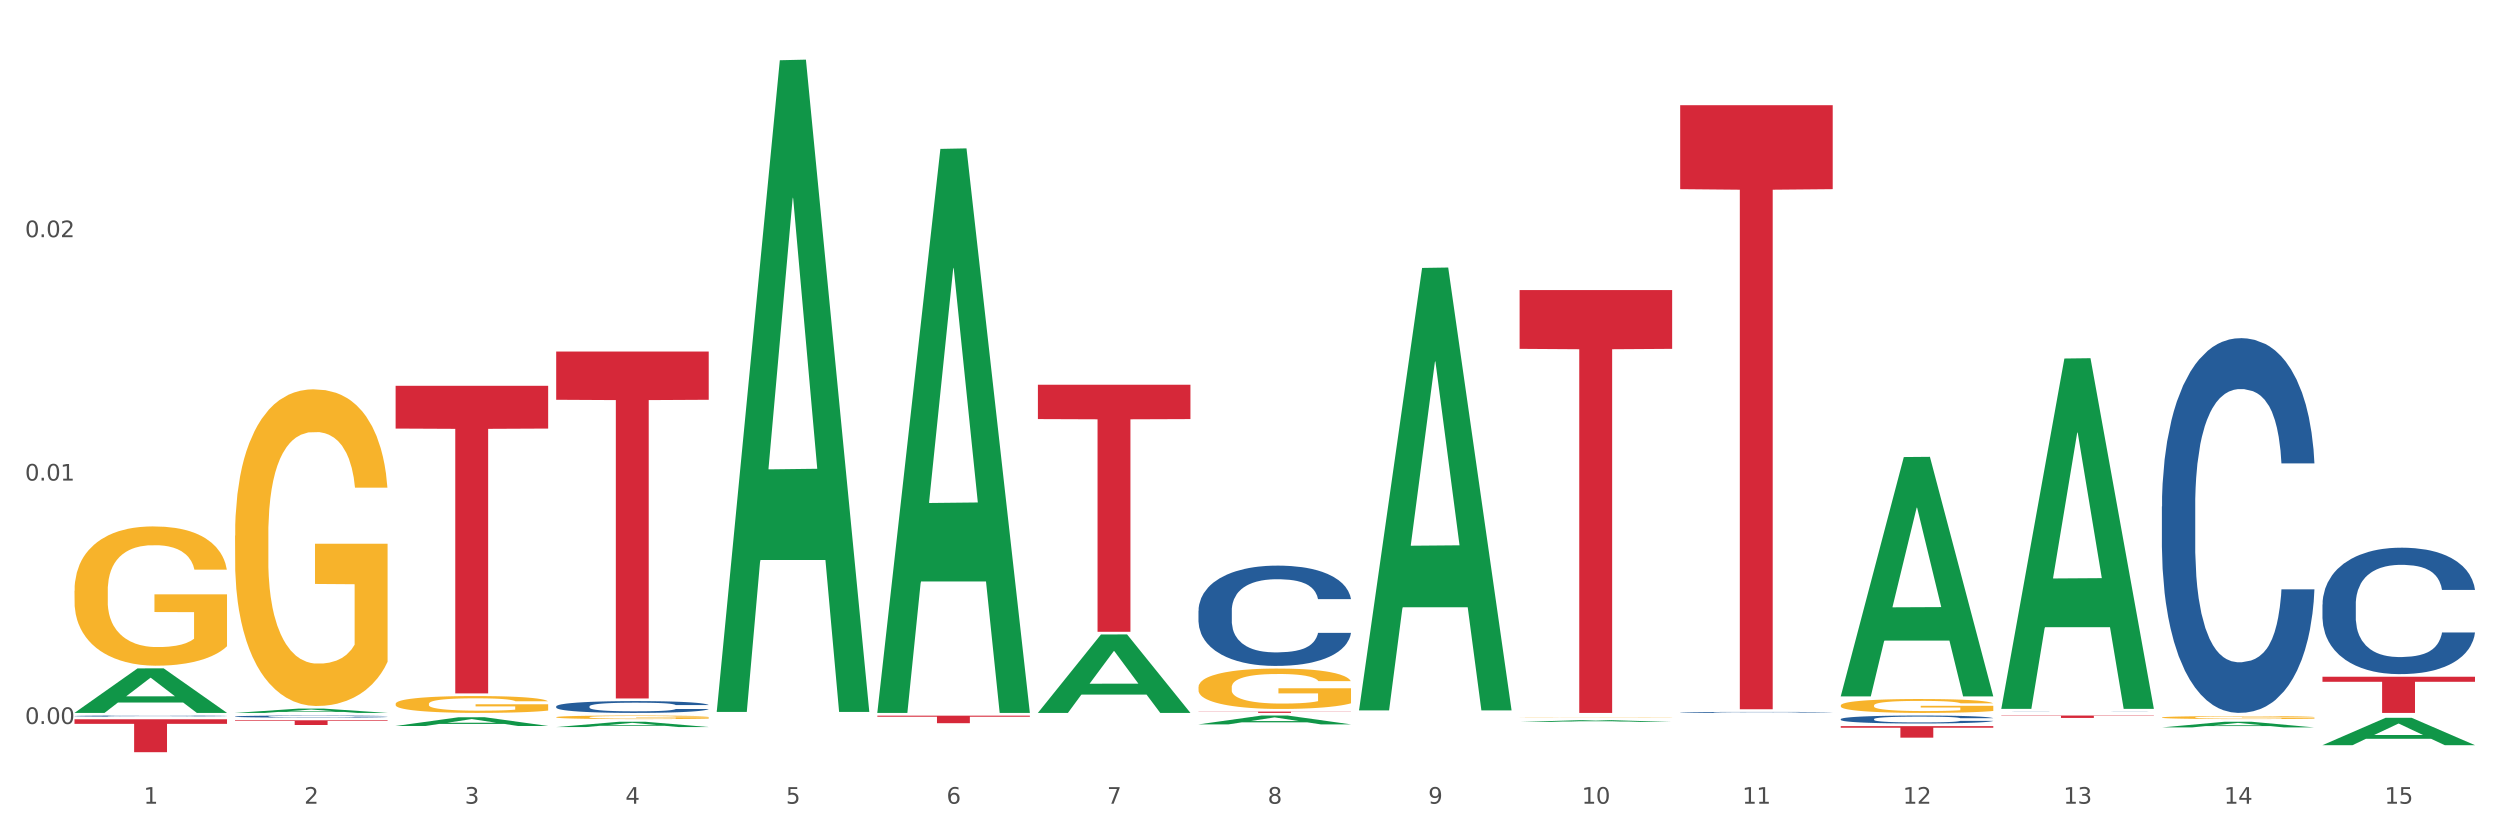 <?xml version="1.0" encoding="utf-8" standalone="no"?>
<!DOCTYPE svg PUBLIC "-//W3C//DTD SVG 1.1//EN"
  "http://www.w3.org/Graphics/SVG/1.1/DTD/svg11.dtd">
<svg xmlns:xlink="http://www.w3.org/1999/xlink" width="1080pt" height="360pt" viewBox="0 0 1080 360" xmlns="http://www.w3.org/2000/svg" version="1.1">
 <rect x="0" y="0" width="1080" height="360" fill="#333333" stroke="none"/>
 <defs>
  <style type="text/css">*{stroke-linejoin: round; stroke-linecap: butt}</style>
 </defs>
 <g id="figure_1">
  <g id="patch_1">
   <path d="M 0 360 
L 1080 360 
L 1080 0 
L 0 0 
z
" style="fill: #ffffff; stroke: #ffffff; stroke-linejoin: miter"/>
  </g>
  <g id="axes_1">
   <g id="matplotlib.axis_1">
    <g id="xtick_1">
     <g id="text_1">
      <!-- 1 -->
      <g style="fill: #4d4d4d" transform="translate(62.07 347.204) scale(0.096 -0.096)">
       <defs>
        <path id="DejaVuSans-31" d="M 794 531 
L 1825 531 
L 1825 4091 
L 703 3866 
L 703 4441 
L 1819 4666 
L 2450 4666 
L 2450 531 
L 3481 531 
L 3481 0 
L 794 0 
L 794 531 
z
" transform="scale(0.016)"/>
       </defs>
       <use xlink:href="#DejaVuSans-31"/>
      </g>
     </g>
    </g>
    <g id="xtick_2">
     <g id="text_2">
      <!-- 2 -->
      <g style="fill: #4d4d4d" transform="translate(131.436 347.204) scale(0.096 -0.096)">
       <defs>
        <path id="DejaVuSans-32" d="M 1228 531 
L 3431 531 
L 3431 0 
L 469 0 
L 469 531 
Q 828 903 1448 1529 
Q 2069 2156 2228 2338 
Q 2531 2678 2651 2914 
Q 2772 3150 2772 3378 
Q 2772 3750 2511 3984 
Q 2250 4219 1831 4219 
Q 1534 4219 1204 4116 
Q 875 4013 500 3803 
L 500 4441 
Q 881 4594 1212 4672 
Q 1544 4750 1819 4750 
Q 2544 4750 2975 4387 
Q 3406 4025 3406 3419 
Q 3406 3131 3298 2873 
Q 3191 2616 2906 2266 
Q 2828 2175 2409 1742 
Q 1991 1309 1228 531 
z
" transform="scale(0.016)"/>
       </defs>
       <use xlink:href="#DejaVuSans-32"/>
      </g>
     </g>
    </g>
    <g id="xtick_3">
     <g id="text_3">
      <!-- 3 -->
      <g style="fill: #4d4d4d" transform="translate(200.802 347.204) scale(0.096 -0.096)">
       <defs>
        <path id="DejaVuSans-33" d="M 2597 2516 
Q 3050 2419 3304 2112 
Q 3559 1806 3559 1356 
Q 3559 666 3084 287 
Q 2609 -91 1734 -91 
Q 1441 -91 1130 -33 
Q 819 25 488 141 
L 488 750 
Q 750 597 1062 519 
Q 1375 441 1716 441 
Q 2309 441 2620 675 
Q 2931 909 2931 1356 
Q 2931 1769 2642 2001 
Q 2353 2234 1838 2234 
L 1294 2234 
L 1294 2753 
L 1863 2753 
Q 2328 2753 2575 2939 
Q 2822 3125 2822 3475 
Q 2822 3834 2567 4026 
Q 2313 4219 1838 4219 
Q 1578 4219 1281 4162 
Q 984 4106 628 3988 
L 628 4550 
Q 988 4650 1302 4700 
Q 1616 4750 1894 4750 
Q 2613 4750 3031 4423 
Q 3450 4097 3450 3541 
Q 3450 3153 3228 2886 
Q 3006 2619 2597 2516 
z
" transform="scale(0.016)"/>
       </defs>
       <use xlink:href="#DejaVuSans-33"/>
      </g>
     </g>
    </g>
    <g id="xtick_4">
     <g id="text_4">
      <!-- 4 -->
      <g style="fill: #4d4d4d" transform="translate(270.169 347.204) scale(0.096 -0.096)">
       <defs>
        <path id="DejaVuSans-34" d="M 2419 4116 
L 825 1625 
L 2419 1625 
L 2419 4116 
z
M 2253 4666 
L 3047 4666 
L 3047 1625 
L 3713 1625 
L 3713 1100 
L 3047 1100 
L 3047 0 
L 2419 0 
L 2419 1100 
L 313 1100 
L 313 1709 
L 2253 4666 
z
" transform="scale(0.016)"/>
       </defs>
       <use xlink:href="#DejaVuSans-34"/>
      </g>
     </g>
    </g>
    <g id="xtick_5">
     <g id="text_5">
      <!-- 5 -->
      <g style="fill: #4d4d4d" transform="translate(339.535 347.204) scale(0.096 -0.096)">
       <defs>
        <path id="DejaVuSans-35" d="M 691 4666 
L 3169 4666 
L 3169 4134 
L 1269 4134 
L 1269 2991 
Q 1406 3038 1543 3061 
Q 1681 3084 1819 3084 
Q 2600 3084 3056 2656 
Q 3513 2228 3513 1497 
Q 3513 744 3044 326 
Q 2575 -91 1722 -91 
Q 1428 -91 1123 -41 
Q 819 9 494 109 
L 494 744 
Q 775 591 1075 516 
Q 1375 441 1709 441 
Q 2250 441 2565 725 
Q 2881 1009 2881 1497 
Q 2881 1984 2565 2268 
Q 2250 2553 1709 2553 
Q 1456 2553 1204 2497 
Q 953 2441 691 2322 
L 691 4666 
z
" transform="scale(0.016)"/>
       </defs>
       <use xlink:href="#DejaVuSans-35"/>
      </g>
     </g>
    </g>
    <g id="xtick_6">
     <g id="text_6">
      <!-- 6 -->
      <g style="fill: #4d4d4d" transform="translate(408.901 347.204) scale(0.096 -0.096)">
       <defs>
        <path id="DejaVuSans-36" d="M 2113 2584 
Q 1688 2584 1439 2293 
Q 1191 2003 1191 1497 
Q 1191 994 1439 701 
Q 1688 409 2113 409 
Q 2538 409 2786 701 
Q 3034 994 3034 1497 
Q 3034 2003 2786 2293 
Q 2538 2584 2113 2584 
z
M 3366 4563 
L 3366 3988 
Q 3128 4100 2886 4159 
Q 2644 4219 2406 4219 
Q 1781 4219 1451 3797 
Q 1122 3375 1075 2522 
Q 1259 2794 1537 2939 
Q 1816 3084 2150 3084 
Q 2853 3084 3261 2657 
Q 3669 2231 3669 1497 
Q 3669 778 3244 343 
Q 2819 -91 2113 -91 
Q 1303 -91 875 529 
Q 447 1150 447 2328 
Q 447 3434 972 4092 
Q 1497 4750 2381 4750 
Q 2619 4750 2861 4703 
Q 3103 4656 3366 4563 
z
" transform="scale(0.016)"/>
       </defs>
       <use xlink:href="#DejaVuSans-36"/>
      </g>
     </g>
    </g>
    <g id="xtick_7">
     <g id="text_7">
      <!-- 7 -->
      <g style="fill: #4d4d4d" transform="translate(478.267 347.204) scale(0.096 -0.096)">
       <defs>
        <path id="DejaVuSans-37" d="M 525 4666 
L 3525 4666 
L 3525 4397 
L 1831 0 
L 1172 0 
L 2766 4134 
L 525 4134 
L 525 4666 
z
" transform="scale(0.016)"/>
       </defs>
       <use xlink:href="#DejaVuSans-37"/>
      </g>
     </g>
    </g>
    <g id="xtick_8">
     <g id="text_8">
      <!-- 8 -->
      <g style="fill: #4d4d4d" transform="translate(547.634 347.204) scale(0.096 -0.096)">
       <defs>
        <path id="DejaVuSans-38" d="M 2034 2216 
Q 1584 2216 1326 1975 
Q 1069 1734 1069 1313 
Q 1069 891 1326 650 
Q 1584 409 2034 409 
Q 2484 409 2743 651 
Q 3003 894 3003 1313 
Q 3003 1734 2745 1975 
Q 2488 2216 2034 2216 
z
M 1403 2484 
Q 997 2584 770 2862 
Q 544 3141 544 3541 
Q 544 4100 942 4425 
Q 1341 4750 2034 4750 
Q 2731 4750 3128 4425 
Q 3525 4100 3525 3541 
Q 3525 3141 3298 2862 
Q 3072 2584 2669 2484 
Q 3125 2378 3379 2068 
Q 3634 1759 3634 1313 
Q 3634 634 3220 271 
Q 2806 -91 2034 -91 
Q 1263 -91 848 271 
Q 434 634 434 1313 
Q 434 1759 690 2068 
Q 947 2378 1403 2484 
z
M 1172 3481 
Q 1172 3119 1398 2916 
Q 1625 2713 2034 2713 
Q 2441 2713 2670 2916 
Q 2900 3119 2900 3481 
Q 2900 3844 2670 4047 
Q 2441 4250 2034 4250 
Q 1625 4250 1398 4047 
Q 1172 3844 1172 3481 
z
" transform="scale(0.016)"/>
       </defs>
       <use xlink:href="#DejaVuSans-38"/>
      </g>
     </g>
    </g>
    <g id="xtick_9">
     <g id="text_9">
      <!-- 9 -->
      <g style="fill: #4d4d4d" transform="translate(617 347.204) scale(0.096 -0.096)">
       <defs>
        <path id="DejaVuSans-39" d="M 703 97 
L 703 672 
Q 941 559 1184 500 
Q 1428 441 1663 441 
Q 2288 441 2617 861 
Q 2947 1281 2994 2138 
Q 2813 1869 2534 1725 
Q 2256 1581 1919 1581 
Q 1219 1581 811 2004 
Q 403 2428 403 3163 
Q 403 3881 828 4315 
Q 1253 4750 1959 4750 
Q 2769 4750 3195 4129 
Q 3622 3509 3622 2328 
Q 3622 1225 3098 567 
Q 2575 -91 1691 -91 
Q 1453 -91 1209 -44 
Q 966 3 703 97 
z
M 1959 2075 
Q 2384 2075 2632 2365 
Q 2881 2656 2881 3163 
Q 2881 3666 2632 3958 
Q 2384 4250 1959 4250 
Q 1534 4250 1286 3958 
Q 1038 3666 1038 3163 
Q 1038 2656 1286 2365 
Q 1534 2075 1959 2075 
z
" transform="scale(0.016)"/>
       </defs>
       <use xlink:href="#DejaVuSans-39"/>
      </g>
     </g>
    </g>
    <g id="xtick_10">
     <g id="text_10">
      <!-- 10 -->
      <g style="fill: #4d4d4d" transform="translate(683.312 347.204) scale(0.096 -0.096)">
       <defs>
        <path id="DejaVuSans-30" d="M 2034 4250 
Q 1547 4250 1301 3770 
Q 1056 3291 1056 2328 
Q 1056 1369 1301 889 
Q 1547 409 2034 409 
Q 2525 409 2770 889 
Q 3016 1369 3016 2328 
Q 3016 3291 2770 3770 
Q 2525 4250 2034 4250 
z
M 2034 4750 
Q 2819 4750 3233 4129 
Q 3647 3509 3647 2328 
Q 3647 1150 3233 529 
Q 2819 -91 2034 -91 
Q 1250 -91 836 529 
Q 422 1150 422 2328 
Q 422 3509 836 4129 
Q 1250 4750 2034 4750 
z
" transform="scale(0.016)"/>
       </defs>
       <use xlink:href="#DejaVuSans-31"/>
       <use xlink:href="#DejaVuSans-30" transform="translate(63.623 0)"/>
      </g>
     </g>
    </g>
    <g id="xtick_11">
     <g id="text_11">
      <!-- 11 -->
      <g style="fill: #4d4d4d" transform="translate(752.678 347.204) scale(0.096 -0.096)">
       <use xlink:href="#DejaVuSans-31"/>
       <use xlink:href="#DejaVuSans-31" transform="translate(63.623 0)"/>
      </g>
     </g>
    </g>
    <g id="xtick_12">
     <g id="text_12">
      <!-- 12 -->
      <g style="fill: #4d4d4d" transform="translate(822.044 347.204) scale(0.096 -0.096)">
       <use xlink:href="#DejaVuSans-31"/>
       <use xlink:href="#DejaVuSans-32" transform="translate(63.623 0)"/>
      </g>
     </g>
    </g>
    <g id="xtick_13">
     <g id="text_13">
      <!-- 13 -->
      <g style="fill: #4d4d4d" transform="translate(891.411 347.204) scale(0.096 -0.096)">
       <use xlink:href="#DejaVuSans-31"/>
       <use xlink:href="#DejaVuSans-33" transform="translate(63.623 0)"/>
      </g>
     </g>
    </g>
    <g id="xtick_14">
     <g id="text_14">
      <!-- 14 -->
      <g style="fill: #4d4d4d" transform="translate(960.777 347.204) scale(0.096 -0.096)">
       <use xlink:href="#DejaVuSans-31"/>
       <use xlink:href="#DejaVuSans-34" transform="translate(63.623 0)"/>
      </g>
     </g>
    </g>
    <g id="xtick_15">
     <g id="text_15">
      <!-- 15 -->
      <g style="fill: #4d4d4d" transform="translate(1030.143 347.204) scale(0.096 -0.096)">
       <use xlink:href="#DejaVuSans-31"/>
       <use xlink:href="#DejaVuSans-35" transform="translate(63.623 0)"/>
      </g>
     </g>
    </g>
    <g id="xtick_16"/>
    <g id="xtick_17"/>
    <g id="xtick_18"/>
    <g id="xtick_19"/>
    <g id="xtick_20"/>
    <g id="xtick_21"/>
    <g id="xtick_22"/>
    <g id="xtick_23"/>
    <g id="xtick_24"/>
    <g id="xtick_25"/>
    <g id="xtick_26"/>
    <g id="xtick_27"/>
    <g id="xtick_28"/>
    <g id="xtick_29"/>
   </g>
   <g id="matplotlib.axis_2">
    <g id="ytick_1">
     <g id="text_16">
      <!-- 0.00 -->
      <g style="fill: #4d4d4d" transform="translate(10.8 312.757) scale(0.096 -0.096)">
       <defs>
        <path id="DejaVuSans-2e" d="M 684 794 
L 1344 794 
L 1344 0 
L 684 0 
L 684 794 
z
" transform="scale(0.016)"/>
       </defs>
       <use xlink:href="#DejaVuSans-30"/>
       <use xlink:href="#DejaVuSans-2e" transform="translate(63.623 0)"/>
       <use xlink:href="#DejaVuSans-30" transform="translate(95.41 0)"/>
       <use xlink:href="#DejaVuSans-30" transform="translate(159.033 0)"/>
      </g>
     </g>
    </g>
    <g id="ytick_2">
     <g id="text_17">
      <!-- 0.01 -->
      <g style="fill: #4d4d4d" transform="translate(10.8 207.61) scale(0.096 -0.096)">
       <use xlink:href="#DejaVuSans-30"/>
       <use xlink:href="#DejaVuSans-2e" transform="translate(63.623 0)"/>
       <use xlink:href="#DejaVuSans-30" transform="translate(95.41 0)"/>
       <use xlink:href="#DejaVuSans-31" transform="translate(159.033 0)"/>
      </g>
     </g>
    </g>
    <g id="ytick_3">
     <g id="text_18">
      <!-- 0.02 -->
      <g style="fill: #4d4d4d" transform="translate(10.8 102.463) scale(0.096 -0.096)">
       <use xlink:href="#DejaVuSans-30"/>
       <use xlink:href="#DejaVuSans-2e" transform="translate(63.623 0)"/>
       <use xlink:href="#DejaVuSans-30" transform="translate(95.41 0)"/>
       <use xlink:href="#DejaVuSans-32" transform="translate(159.033 0)"/>
      </g>
     </g>
    </g>
    <g id="ytick_4"/>
    <g id="ytick_5"/>
    <g id="ytick_6"/>
   </g>
   <g id="PolyCollection_1">
    <path d="M 32.175 307.94 
L 32.243 307.922 
L 59.417 288.739 
L 70.695 288.721 
L 98.073 307.976 
L 85.029 307.976 
L 79.119 303.492 
L 51.061 303.492 
L 50.857 303.564 
L 45.151 307.976 
L 32.175 307.976 
L 32.175 307.94 
L 54.594 300.816 
L 75.586 300.798 
L 65.192 292.825 
L 65.056 292.789 
L 64.92 292.843 
L 54.526 300.798 
L 54.594 300.816 
L 32.175 307.94 
z
" clip-path="url(#p7d6814546a)" style="fill: #109648"/>
    <path d="M 517.739 296.882 
L 517.816 296.866 
L 517.816 296.292 
L 517.972 295.798 
L 518.75 294.602 
L 519.917 293.614 
L 520.773 293.088 
L 521.629 292.657 
L 522.64 292.227 
L 523.885 291.78 
L 526.141 291.127 
L 527.542 290.792 
L 529.253 290.441 
L 532.365 289.931 
L 534.621 289.644 
L 536.956 289.405 
L 540.768 289.118 
L 543.257 288.99 
L 545.903 288.895 
L 549.093 288.831 
L 551.504 288.815 
L 556.795 288.863 
L 561.307 289.006 
L 563.486 289.118 
L 566.287 289.309 
L 567.765 289.437 
L 570.177 289.692 
L 572.666 290.027 
L 574.378 290.314 
L 576.946 290.856 
L 578.891 291.398 
L 580.68 292.067 
L 581.614 292.53 
L 582.314 292.96 
L 582.936 293.454 
L 583.559 294.236 
L 569.554 294.236 
L 569.01 293.678 
L 568.154 293.151 
L 566.909 292.641 
L 565.82 292.322 
L 563.953 291.924 
L 562.241 291.669 
L 560.452 291.477 
L 558.273 291.318 
L 556.562 291.238 
L 554.15 291.174 
L 549.404 291.19 
L 546.214 291.318 
L 544.035 291.477 
L 542.635 291.621 
L 541.39 291.78 
L 539.99 292.004 
L 538.356 292.338 
L 537.189 292.641 
L 536.022 293.024 
L 535.088 293.407 
L 534.232 293.853 
L 533.532 294.331 
L 532.988 294.826 
L 532.521 295.431 
L 532.132 296.436 
L 532.132 298.62 
L 532.287 299.114 
L 532.676 299.768 
L 533.143 300.262 
L 533.921 300.852 
L 534.621 301.251 
L 535.944 301.825 
L 537.422 302.303 
L 538.589 302.606 
L 539.756 302.861 
L 541.779 303.212 
L 544.035 303.499 
L 545.981 303.674 
L 548.626 303.834 
L 550.415 303.897 
L 551.971 303.929 
L 555.784 303.929 
L 558.507 303.882 
L 561.541 303.77 
L 563.875 303.626 
L 565.82 303.451 
L 567.998 303.164 
L 569.399 302.893 
L 569.399 299.561 
L 552.282 299.545 
L 552.282 297.329 
L 583.636 297.329 
L 583.636 303.834 
L 582.314 304.168 
L 580.836 304.471 
L 579.28 304.742 
L 576.946 305.077 
L 574.145 305.396 
L 571.655 305.619 
L 569.01 305.811 
L 565.898 305.986 
L 561.852 306.145 
L 559.362 306.209 
L 556.25 306.257 
L 552.594 306.273 
L 549.404 306.241 
L 546.292 306.161 
L 543.024 306.018 
L 539.834 305.811 
L 537.422 305.603 
L 535.01 305.348 
L 532.443 305.014 
L 530.42 304.695 
L 528.864 304.408 
L 527.153 304.041 
L 525.285 303.563 
L 523.885 303.132 
L 522.64 302.686 
L 521.317 302.112 
L 520.384 301.618 
L 519.45 300.996 
L 518.906 300.533 
L 518.283 299.816 
L 517.816 298.811 
L 517.739 296.882 
z
" clip-path="url(#p7d6814546a)" style="fill: #f7b32b"/>
    <path d="M 656.471 309.87 
L 656.549 309.87 
L 656.549 309.866 
L 656.704 309.862 
L 657.482 309.853 
L 658.649 309.846 
L 659.505 309.842 
L 660.361 309.839 
L 661.372 309.836 
L 662.617 309.832 
L 664.874 309.828 
L 666.274 309.825 
L 667.986 309.823 
L 671.098 309.819 
L 673.354 309.817 
L 675.688 309.815 
L 679.5 309.813 
L 681.99 309.812 
L 684.635 309.811 
L 687.825 309.811 
L 690.237 309.811 
L 695.527 309.811 
L 700.04 309.812 
L 702.218 309.813 
L 705.019 309.814 
L 706.497 309.815 
L 708.909 309.817 
L 711.399 309.819 
L 713.111 309.822 
L 715.678 309.826 
L 717.623 309.83 
L 719.412 309.834 
L 720.346 309.838 
L 721.046 309.841 
L 721.669 309.845 
L 722.291 309.85 
L 708.287 309.85 
L 707.742 309.846 
L 706.886 309.842 
L 705.642 309.839 
L 704.552 309.836 
L 702.685 309.833 
L 700.973 309.832 
L 699.184 309.83 
L 697.006 309.829 
L 695.294 309.828 
L 692.882 309.828 
L 688.136 309.828 
L 684.946 309.829 
L 682.768 309.83 
L 681.367 309.831 
L 680.123 309.832 
L 678.722 309.834 
L 677.088 309.836 
L 675.921 309.839 
L 674.754 309.842 
L 673.821 309.844 
L 672.965 309.848 
L 672.265 309.851 
L 671.72 309.855 
L 671.253 309.859 
L 670.864 309.867 
L 670.864 309.883 
L 671.02 309.886 
L 671.409 309.891 
L 671.876 309.895 
L 672.654 309.899 
L 673.354 309.902 
L 674.677 309.906 
L 676.155 309.91 
L 677.322 309.912 
L 678.489 309.914 
L 680.512 309.916 
L 682.768 309.918 
L 684.713 309.92 
L 687.358 309.921 
L 689.148 309.921 
L 690.704 309.922 
L 694.516 309.922 
L 697.239 309.921 
L 700.273 309.92 
L 702.607 309.919 
L 704.552 309.918 
L 706.731 309.916 
L 708.131 309.914 
L 708.131 309.89 
L 691.015 309.889 
L 691.015 309.873 
L 722.369 309.873 
L 722.369 309.921 
L 721.046 309.923 
L 719.568 309.926 
L 718.012 309.928 
L 715.678 309.93 
L 712.877 309.932 
L 710.387 309.934 
L 707.742 309.935 
L 704.63 309.937 
L 700.584 309.938 
L 698.095 309.938 
L 694.983 309.939 
L 691.326 309.939 
L 688.136 309.939 
L 685.024 309.938 
L 681.756 309.937 
L 678.567 309.935 
L 676.155 309.934 
L 673.743 309.932 
L 671.175 309.93 
L 669.153 309.927 
L 667.597 309.925 
L 665.885 309.922 
L 664.018 309.919 
L 662.617 309.916 
L 661.372 309.912 
L 660.05 309.908 
L 659.116 309.905 
L 658.183 309.9 
L 657.638 309.897 
L 657.016 309.891 
L 656.549 309.884 
L 656.471 309.87 
z
" clip-path="url(#p7d6814546a)" style="fill: #f7b32b"/>
    <path d="M 795.203 304.749 
L 795.281 304.743 
L 795.281 304.546 
L 795.437 304.376 
L 796.215 303.965 
L 797.382 303.626 
L 798.238 303.445 
L 799.094 303.297 
L 800.105 303.149 
L 801.35 302.996 
L 803.606 302.771 
L 805.006 302.656 
L 806.718 302.535 
L 809.83 302.36 
L 812.086 302.261 
L 814.42 302.179 
L 818.233 302.081 
L 820.722 302.037 
L 823.368 302.004 
L 826.557 301.982 
L 828.969 301.977 
L 834.26 301.993 
L 838.772 302.042 
L 840.951 302.081 
L 843.752 302.146 
L 845.23 302.19 
L 847.642 302.278 
L 850.131 302.393 
L 851.843 302.492 
L 854.41 302.678 
L 856.355 302.864 
L 858.145 303.094 
L 859.078 303.253 
L 859.779 303.401 
L 860.401 303.571 
L 861.024 303.839 
L 847.019 303.839 
L 846.475 303.648 
L 845.619 303.467 
L 844.374 303.291 
L 843.285 303.182 
L 841.418 303.045 
L 839.706 302.957 
L 837.916 302.891 
L 835.738 302.837 
L 834.026 302.809 
L 831.615 302.787 
L 826.869 302.793 
L 823.679 302.837 
L 821.5 302.891 
L 820.1 302.941 
L 818.855 302.996 
L 817.455 303.072 
L 815.821 303.187 
L 814.654 303.291 
L 813.487 303.423 
L 812.553 303.554 
L 811.697 303.708 
L 810.997 303.872 
L 810.453 304.042 
L 809.986 304.25 
L 809.597 304.595 
L 809.597 305.346 
L 809.752 305.516 
L 810.141 305.741 
L 810.608 305.91 
L 811.386 306.113 
L 812.086 306.25 
L 813.409 306.447 
L 814.887 306.612 
L 816.054 306.716 
L 817.221 306.803 
L 819.244 306.924 
L 821.5 307.023 
L 823.445 307.083 
L 826.091 307.138 
L 827.88 307.16 
L 829.436 307.171 
L 833.248 307.171 
L 835.971 307.154 
L 839.006 307.116 
L 841.34 307.066 
L 843.285 307.006 
L 845.463 306.908 
L 846.864 306.814 
L 846.864 305.669 
L 829.747 305.664 
L 829.747 304.902 
L 861.101 304.902 
L 861.101 307.138 
L 859.779 307.253 
L 858.3 307.357 
L 856.744 307.45 
L 854.41 307.565 
L 851.61 307.675 
L 849.12 307.751 
L 846.475 307.817 
L 843.363 307.877 
L 839.317 307.932 
L 836.827 307.954 
L 833.715 307.97 
L 830.059 307.976 
L 826.869 307.965 
L 823.757 307.938 
L 820.489 307.888 
L 817.299 307.817 
L 814.887 307.746 
L 812.475 307.658 
L 809.908 307.543 
L 807.885 307.434 
L 806.329 307.335 
L 804.617 307.209 
L 802.75 307.045 
L 801.35 306.897 
L 800.105 306.743 
L 798.782 306.546 
L 797.849 306.376 
L 796.915 306.162 
L 796.37 306.004 
L 795.748 305.757 
L 795.281 305.412 
L 795.203 304.749 
z
" clip-path="url(#p7d6814546a)" style="fill: #f7b32b"/>
    <path d="M 933.936 309.949 
L 934.014 309.947 
L 934.014 309.905 
L 934.169 309.869 
L 934.947 309.78 
L 936.114 309.707 
L 936.97 309.669 
L 937.826 309.637 
L 938.837 309.605 
L 940.082 309.572 
L 942.338 309.524 
L 943.739 309.499 
L 945.45 309.473 
L 948.563 309.436 
L 950.819 309.415 
L 953.153 309.397 
L 956.965 309.376 
L 959.455 309.366 
L 962.1 309.359 
L 965.29 309.355 
L 967.702 309.354 
L 972.992 309.357 
L 977.505 309.368 
L 979.683 309.376 
L 982.484 309.39 
L 983.962 309.399 
L 986.374 309.418 
L 988.864 309.443 
L 990.575 309.464 
L 993.143 309.504 
L 995.088 309.544 
L 996.877 309.593 
L 997.811 309.628 
L 998.511 309.659 
L 999.134 309.696 
L 999.756 309.753 
L 985.752 309.753 
L 985.207 309.712 
L 984.351 309.673 
L 983.106 309.636 
L 982.017 309.612 
L 980.15 309.583 
L 978.438 309.564 
L 976.649 309.55 
L 974.47 309.538 
L 972.759 309.532 
L 970.347 309.528 
L 965.601 309.529 
L 962.411 309.538 
L 960.233 309.55 
L 958.832 309.56 
L 957.588 309.572 
L 956.187 309.589 
L 954.553 309.613 
L 953.386 309.636 
L 952.219 309.664 
L 951.286 309.692 
L 950.43 309.725 
L 949.73 309.76 
L 949.185 309.797 
L 948.718 309.842 
L 948.329 309.916 
L 948.329 310.077 
L 948.485 310.113 
L 948.874 310.161 
L 949.341 310.198 
L 950.119 310.241 
L 950.819 310.271 
L 952.141 310.313 
L 953.62 310.348 
L 954.787 310.371 
L 955.954 310.39 
L 957.977 310.415 
L 960.233 310.437 
L 962.178 310.449 
L 964.823 310.461 
L 966.613 310.466 
L 968.169 310.468 
L 971.981 310.468 
L 974.704 310.465 
L 977.738 310.457 
L 980.072 310.446 
L 982.017 310.433 
L 984.196 310.412 
L 985.596 310.392 
L 985.596 310.146 
L 968.48 310.145 
L 968.48 309.981 
L 999.834 309.981 
L 999.834 310.461 
L 998.511 310.486 
L 997.033 310.508 
L 995.477 310.528 
L 993.143 310.553 
L 990.342 310.576 
L 987.852 310.593 
L 985.207 310.607 
L 982.095 310.62 
L 978.049 310.632 
L 975.56 310.636 
L 972.448 310.64 
L 968.791 310.641 
L 965.601 310.639 
L 962.489 310.633 
L 959.221 310.622 
L 956.032 310.607 
L 953.62 310.592 
L 951.208 310.573 
L 948.64 310.548 
L 946.618 310.525 
L 945.061 310.504 
L 943.35 310.477 
L 941.483 310.441 
L 940.082 310.409 
L 938.837 310.377 
L 937.515 310.334 
L 936.581 310.298 
L 935.648 310.252 
L 935.103 310.218 
L 934.48 310.165 
L 934.014 310.091 
L 933.936 309.949 
z
" clip-path="url(#p7d6814546a)" style="fill: #f7b32b"/>
    <path d="M 1003.302 292.359 
L 1069.2 292.359 
L 1069.2 294.529 
L 1043.278 294.544 
L 1043.278 307.976 
L 1029.068 307.976 
L 1029.068 294.544 
L 1003.302 294.529 
L 1003.302 292.374 
L 1003.302 292.359 
z
" clip-path="url(#p7d6814546a)" style="fill: #d62839"/>
    <path d="M 864.57 309.109 
L 930.468 309.109 
L 930.468 309.255 
L 904.546 309.256 
L 904.546 310.159 
L 890.335 310.159 
L 890.335 309.256 
L 864.57 309.255 
L 864.57 309.11 
L 864.57 309.109 
z
" clip-path="url(#p7d6814546a)" style="fill: #d62839"/>
    <path d="M 795.203 313.684 
L 861.101 313.684 
L 861.101 314.378 
L 835.179 314.383 
L 835.179 318.681 
L 820.969 318.681 
L 820.969 314.383 
L 795.203 314.378 
L 795.203 313.689 
L 795.203 313.684 
z
" clip-path="url(#p7d6814546a)" style="fill: #d62839"/>
    <path d="M 725.837 45.449 
L 791.735 45.449 
L 791.735 81.715 
L 765.813 81.96 
L 765.813 306.415 
L 751.603 306.415 
L 751.603 81.96 
L 725.837 81.715 
L 725.837 45.694 
L 725.837 45.449 
z
" clip-path="url(#p7d6814546a)" style="fill: #d62839"/>
    <path d="M 656.471 125.32 
L 722.369 125.32 
L 722.369 150.703 
L 696.447 150.874 
L 696.447 307.976 
L 682.237 307.976 
L 682.237 150.874 
L 656.471 150.703 
L 656.471 125.491 
L 656.471 125.32 
z
" clip-path="url(#p7d6814546a)" style="fill: #d62839"/>
    <path d="M 517.739 307.406 
L 583.636 307.406 
L 583.636 307.486 
L 557.715 307.486 
L 557.715 307.976 
L 543.504 307.976 
L 543.504 307.486 
L 517.739 307.486 
L 517.739 307.407 
L 517.739 307.406 
z
" clip-path="url(#p7d6814546a)" style="fill: #d62839"/>
    <path d="M 448.372 166.211 
L 514.27 166.211 
L 514.27 181.041 
L 488.348 181.142 
L 488.348 272.93 
L 474.138 272.93 
L 474.138 181.142 
L 448.372 181.041 
L 448.372 166.311 
L 448.372 166.211 
z
" clip-path="url(#p7d6814546a)" style="fill: #d62839"/>
    <path d="M 379.006 309.167 
L 444.904 309.167 
L 444.904 309.619 
L 418.982 309.622 
L 418.982 312.422 
L 404.772 312.422 
L 404.772 309.622 
L 379.006 309.619 
L 379.006 309.17 
L 379.006 309.167 
z
" clip-path="url(#p7d6814546a)" style="fill: #d62839"/>
    <path d="M 170.907 304.058 
L 170.985 304.052 
L 170.985 303.812 
L 171.141 303.606 
L 171.919 303.107 
L 173.086 302.695 
L 173.942 302.475 
L 174.798 302.296 
L 175.809 302.116 
L 177.054 301.93 
L 179.31 301.657 
L 180.71 301.517 
L 182.422 301.371 
L 185.534 301.158 
L 187.79 301.039 
L 190.124 300.939 
L 193.937 300.819 
L 196.426 300.766 
L 199.072 300.726 
L 202.261 300.699 
L 204.673 300.693 
L 209.964 300.713 
L 214.476 300.772 
L 216.655 300.819 
L 219.456 300.899 
L 220.934 300.952 
L 223.346 301.058 
L 225.835 301.198 
L 227.547 301.318 
L 230.114 301.544 
L 232.059 301.77 
L 233.849 302.05 
L 234.783 302.242 
L 235.483 302.422 
L 236.105 302.628 
L 236.728 302.954 
L 222.723 302.954 
L 222.179 302.721 
L 221.323 302.502 
L 220.078 302.289 
L 218.989 302.156 
L 217.122 301.99 
L 215.41 301.883 
L 213.62 301.803 
L 211.442 301.737 
L 209.73 301.704 
L 207.319 301.677 
L 202.573 301.684 
L 199.383 301.737 
L 197.204 301.803 
L 195.804 301.863 
L 194.559 301.93 
L 193.159 302.023 
L 191.525 302.163 
L 190.358 302.289 
L 189.191 302.449 
L 188.257 302.608 
L 187.401 302.795 
L 186.701 302.994 
L 186.157 303.2 
L 185.69 303.453 
L 185.301 303.872 
L 185.301 304.783 
L 185.456 304.989 
L 185.845 305.262 
L 186.312 305.468 
L 187.09 305.714 
L 187.79 305.881 
L 189.113 306.12 
L 190.591 306.32 
L 191.758 306.446 
L 192.925 306.553 
L 194.948 306.699 
L 197.204 306.819 
L 199.149 306.892 
L 201.795 306.958 
L 203.584 306.985 
L 205.14 306.998 
L 208.952 306.998 
L 211.675 306.978 
L 214.71 306.932 
L 217.044 306.872 
L 218.989 306.799 
L 221.167 306.679 
L 222.568 306.566 
L 222.568 305.176 
L 205.451 305.169 
L 205.451 304.245 
L 236.805 304.245 
L 236.805 306.958 
L 235.483 307.098 
L 234.004 307.224 
L 232.448 307.337 
L 230.114 307.477 
L 227.314 307.61 
L 224.824 307.703 
L 222.179 307.783 
L 219.067 307.856 
L 215.021 307.923 
L 212.531 307.949 
L 209.419 307.969 
L 205.763 307.976 
L 202.573 307.963 
L 199.461 307.929 
L 196.193 307.87 
L 193.003 307.783 
L 190.591 307.697 
L 188.179 307.59 
L 185.612 307.45 
L 183.589 307.317 
L 182.033 307.198 
L 180.321 307.045 
L 178.454 306.845 
L 177.054 306.666 
L 175.809 306.479 
L 174.486 306.24 
L 173.553 306.034 
L 172.619 305.774 
L 172.074 305.581 
L 171.452 305.282 
L 170.985 304.863 
L 170.907 304.058 
z
" clip-path="url(#p7d6814546a)" style="fill: #f7b32b"/>
    <path d="M 240.274 151.876 
L 306.172 151.876 
L 306.172 172.702 
L 280.25 172.843 
L 280.25 301.738 
L 266.039 301.738 
L 266.039 172.843 
L 240.274 172.702 
L 240.274 152.017 
L 240.274 151.876 
z
" clip-path="url(#p7d6814546a)" style="fill: #d62839"/>
    <path d="M 101.541 311.157 
L 167.439 311.157 
L 167.439 311.443 
L 141.517 311.445 
L 141.517 313.213 
L 127.307 313.213 
L 127.307 311.445 
L 101.541 311.443 
L 101.541 311.159 
L 101.541 311.157 
z
" clip-path="url(#p7d6814546a)" style="fill: #d62839"/>
    <path d="M 32.175 255.218 
L 32.253 255.163 
L 32.253 253.184 
L 32.408 251.481 
L 33.186 247.359 
L 34.353 243.951 
L 35.209 242.138 
L 36.065 240.654 
L 37.076 239.17 
L 38.321 237.631 
L 40.578 235.378 
L 41.978 234.224 
L 43.69 233.015 
L 46.802 231.256 
L 49.058 230.267 
L 51.392 229.443 
L 55.204 228.454 
L 57.694 228.014 
L 60.339 227.684 
L 63.529 227.464 
L 65.941 227.409 
L 71.231 227.574 
L 75.744 228.069 
L 77.922 228.454 
L 80.723 229.113 
L 82.201 229.553 
L 84.613 230.432 
L 87.103 231.586 
L 88.815 232.575 
L 91.382 234.444 
L 93.327 236.312 
L 95.116 238.621 
L 96.05 240.214 
L 96.75 241.698 
L 97.373 243.402 
L 97.995 246.095 
L 83.991 246.095 
L 83.446 244.171 
L 82.59 242.358 
L 81.346 240.599 
L 80.256 239.5 
L 78.389 238.126 
L 76.677 237.247 
L 74.888 236.587 
L 72.71 236.038 
L 70.998 235.763 
L 68.586 235.543 
L 63.84 235.598 
L 60.65 236.038 
L 58.472 236.587 
L 57.071 237.082 
L 55.827 237.631 
L 54.426 238.401 
L 52.792 239.555 
L 51.625 240.599 
L 50.458 241.918 
L 49.525 243.237 
L 48.669 244.776 
L 47.969 246.425 
L 47.424 248.128 
L 46.957 250.217 
L 46.568 253.679 
L 46.568 261.208 
L 46.724 262.912 
L 47.113 265.165 
L 47.58 266.869 
L 48.358 268.902 
L 49.058 270.276 
L 50.381 272.254 
L 51.859 273.903 
L 53.026 274.947 
L 54.193 275.826 
L 56.216 277.036 
L 58.472 278.025 
L 60.417 278.629 
L 63.062 279.179 
L 64.852 279.399 
L 66.408 279.509 
L 70.22 279.509 
L 72.943 279.344 
L 75.977 278.959 
L 78.311 278.464 
L 80.256 277.86 
L 82.435 276.871 
L 83.835 275.936 
L 83.835 264.45 
L 66.719 264.395 
L 66.719 256.756 
L 98.073 256.756 
L 98.073 279.179 
L 96.75 280.333 
L 95.272 281.377 
L 93.716 282.311 
L 91.382 283.465 
L 88.581 284.565 
L 86.091 285.334 
L 83.446 285.994 
L 80.334 286.598 
L 76.288 287.148 
L 73.799 287.367 
L 70.687 287.532 
L 67.03 287.587 
L 63.84 287.477 
L 60.728 287.203 
L 57.461 286.708 
L 54.271 285.994 
L 51.859 285.279 
L 49.447 284.4 
L 46.879 283.246 
L 44.857 282.147 
L 43.301 281.157 
L 41.589 279.893 
L 39.722 278.245 
L 38.321 276.761 
L 37.076 275.222 
L 35.754 273.244 
L 34.82 271.54 
L 33.887 269.397 
L 33.342 267.803 
L 32.72 265.33 
L 32.253 261.867 
L 32.175 255.218 
z
" clip-path="url(#p7d6814546a)" style="fill: #f7b32b"/>
    <path d="M 32.175 310.736 
L 98.073 310.736 
L 98.073 312.711 
L 72.151 312.724 
L 72.151 324.95 
L 57.941 324.95 
L 57.941 312.724 
L 32.175 312.711 
L 32.175 310.749 
L 32.175 310.736 
z
" clip-path="url(#p7d6814546a)" style="fill: #d62839"/>
    <path d="M 32.175 309.331 
L 32.253 309.33 
L 32.253 309.318 
L 32.487 309.301 
L 33.343 309.269 
L 34.434 309.245 
L 36.303 309.217 
L 37.316 309.206 
L 38.64 309.193 
L 41.366 309.171 
L 44.482 309.153 
L 46.663 309.144 
L 48.299 309.137 
L 51.96 309.126 
L 54.063 309.121 
L 56.244 309.117 
L 58.114 309.114 
L 61.229 309.111 
L 63.722 309.11 
L 66.604 309.109 
L 69.019 309.11 
L 72.212 309.112 
L 76.886 309.117 
L 78.677 309.12 
L 81.092 309.126 
L 83.585 309.133 
L 85.61 309.14 
L 87.947 309.15 
L 90.361 309.164 
L 92.698 309.181 
L 94.334 309.197 
L 95.658 309.213 
L 96.827 309.234 
L 97.683 309.256 
L 98.073 309.274 
L 83.818 309.274 
L 83.429 309.257 
L 82.65 309.239 
L 81.871 309.227 
L 81.014 309.217 
L 79.69 309.206 
L 78.522 309.199 
L 76.574 309.19 
L 74.783 309.185 
L 73.303 309.182 
L 71.511 309.179 
L 67.694 309.176 
L 64.968 309.176 
L 63.255 309.177 
L 61.151 309.18 
L 59.36 309.183 
L 57.257 309.188 
L 55.621 309.194 
L 53.985 309.202 
L 53.05 309.207 
L 51.648 309.217 
L 50.714 309.225 
L 49.467 309.239 
L 48.766 309.249 
L 47.52 309.275 
L 46.975 309.293 
L 46.741 309.306 
L 46.585 309.321 
L 46.585 309.391 
L 47.053 309.423 
L 47.442 309.436 
L 48.065 309.451 
L 49.234 309.471 
L 50.947 309.491 
L 52.739 309.505 
L 54.219 309.513 
L 55.621 309.519 
L 57.023 309.524 
L 58.737 309.529 
L 60.139 309.532 
L 62.242 309.534 
L 64.734 309.536 
L 66.682 309.536 
L 70.654 309.533 
L 72.446 309.531 
L 74.16 309.528 
L 76.029 309.523 
L 77.509 309.518 
L 78.366 309.514 
L 79.768 309.505 
L 80.858 309.496 
L 81.793 309.486 
L 82.416 309.477 
L 83.117 309.463 
L 83.663 309.448 
L 83.818 309.44 
L 98.073 309.44 
L 97.761 309.456 
L 97.216 309.472 
L 96.126 309.493 
L 95.269 309.505 
L 93.945 309.52 
L 92.542 309.532 
L 90.595 309.546 
L 88.804 309.557 
L 86.934 309.566 
L 84.909 309.574 
L 81.248 309.585 
L 79.924 309.588 
L 77.12 309.594 
L 74.939 309.597 
L 71.745 309.6 
L 68.473 309.602 
L 65.046 309.602 
L 62.008 309.601 
L 58.659 309.599 
L 56.556 309.596 
L 54.219 309.592 
L 51.493 309.586 
L 48.922 309.578 
L 46.507 309.569 
L 44.248 309.559 
L 42.145 309.547 
L 39.419 309.527 
L 37.394 309.509 
L 35.914 309.491 
L 34.901 309.476 
L 33.889 309.457 
L 33.343 309.444 
L 32.487 309.413 
L 32.175 309.383 
L 32.175 309.331 
z
" clip-path="url(#p7d6814546a)" style="fill: #255c99"/>
    <path d="M 101.541 309.52 
L 101.619 309.519 
L 101.619 309.496 
L 101.853 309.464 
L 102.71 309.406 
L 103.8 309.362 
L 105.67 309.31 
L 106.682 309.288 
L 108.006 309.264 
L 110.733 309.225 
L 113.848 309.191 
L 116.029 309.173 
L 117.665 309.161 
L 121.326 309.14 
L 123.429 309.131 
L 125.61 309.124 
L 127.48 309.119 
L 130.595 309.113 
L 133.088 309.11 
L 135.97 309.109 
L 138.385 309.11 
L 141.578 309.114 
L 146.252 309.124 
L 148.044 309.129 
L 150.458 309.139 
L 152.951 309.153 
L 154.976 309.166 
L 157.313 309.185 
L 159.728 309.21 
L 162.064 309.242 
L 163.7 309.271 
L 165.024 309.302 
L 166.193 309.34 
L 167.05 309.381 
L 167.439 309.415 
L 153.185 309.415 
L 152.795 309.384 
L 152.016 309.351 
L 151.237 309.328 
L 150.38 309.31 
L 149.056 309.289 
L 147.888 309.276 
L 145.941 309.26 
L 144.149 309.25 
L 142.669 309.244 
L 140.877 309.239 
L 137.061 309.234 
L 134.334 309.234 
L 132.621 309.235 
L 130.518 309.24 
L 128.726 309.245 
L 126.623 309.255 
L 124.987 309.266 
L 123.351 309.281 
L 122.417 309.291 
L 121.015 309.309 
L 120.08 309.324 
L 118.834 309.35 
L 118.133 309.368 
L 116.886 309.416 
L 116.341 309.451 
L 116.107 309.475 
L 115.952 309.502 
L 115.952 309.632 
L 116.419 309.691 
L 116.808 309.716 
L 117.431 309.744 
L 118.6 309.781 
L 120.314 309.817 
L 122.105 309.842 
L 123.585 309.858 
L 124.987 309.87 
L 126.389 309.879 
L 128.103 309.888 
L 129.505 309.893 
L 131.608 309.898 
L 134.101 309.9 
L 136.048 309.9 
L 140.021 309.896 
L 141.812 309.892 
L 143.526 309.886 
L 145.395 309.877 
L 146.875 309.867 
L 147.732 309.859 
L 149.134 309.843 
L 150.225 309.827 
L 151.159 309.807 
L 151.783 309.791 
L 152.484 309.766 
L 153.029 309.737 
L 153.185 309.722 
L 167.439 309.722 
L 167.128 309.752 
L 166.582 309.782 
L 165.492 309.821 
L 164.635 309.843 
L 163.311 309.871 
L 161.909 309.894 
L 159.961 309.92 
L 158.17 309.939 
L 156.3 309.956 
L 154.275 309.971 
L 150.614 309.992 
L 149.29 309.998 
L 146.486 310.008 
L 144.305 310.014 
L 141.111 310.02 
L 137.84 310.023 
L 134.412 310.024 
L 131.374 310.022 
L 128.025 310.017 
L 125.922 310.012 
L 123.585 310.004 
L 120.859 309.993 
L 118.288 309.979 
L 115.874 309.962 
L 113.615 309.943 
L 111.512 309.921 
L 108.785 309.885 
L 106.76 309.85 
L 105.28 309.817 
L 104.267 309.79 
L 103.255 309.755 
L 102.71 309.731 
L 101.853 309.672 
L 101.541 309.618 
L 101.541 309.52 
z
" clip-path="url(#p7d6814546a)" style="fill: #255c99"/>
    <path d="M 240.274 305.165 
L 240.352 305.16 
L 240.352 305.03 
L 240.585 304.853 
L 241.442 304.526 
L 242.533 304.279 
L 244.402 303.99 
L 245.415 303.869 
L 246.739 303.734 
L 249.465 303.515 
L 252.581 303.328 
L 254.762 303.226 
L 256.398 303.16 
L 260.059 303.044 
L 262.162 302.993 
L 264.343 302.951 
L 266.212 302.923 
L 269.328 302.89 
L 271.821 302.876 
L 274.703 302.871 
L 277.117 302.876 
L 280.311 302.895 
L 284.985 302.951 
L 286.776 302.983 
L 289.191 303.039 
L 291.683 303.114 
L 293.709 303.188 
L 296.045 303.296 
L 298.46 303.435 
L 300.797 303.613 
L 302.433 303.776 
L 303.757 303.948 
L 304.925 304.158 
L 305.782 304.386 
L 306.172 304.578 
L 291.917 304.578 
L 291.528 304.405 
L 290.749 304.219 
L 289.97 304.093 
L 289.113 303.99 
L 287.789 303.874 
L 286.62 303.799 
L 284.673 303.711 
L 282.881 303.655 
L 281.401 303.622 
L 279.61 303.594 
L 275.793 303.566 
L 273.067 303.566 
L 271.353 303.575 
L 269.25 303.599 
L 267.458 303.631 
L 265.355 303.687 
L 263.72 303.748 
L 262.084 303.827 
L 261.149 303.883 
L 259.747 303.986 
L 258.812 304.069 
L 257.566 304.214 
L 256.865 304.317 
L 255.619 304.582 
L 255.073 304.778 
L 254.84 304.913 
L 254.684 305.062 
L 254.684 305.79 
L 255.151 306.116 
L 255.541 306.256 
L 256.164 306.414 
L 257.332 306.619 
L 259.046 306.82 
L 260.838 306.964 
L 262.318 307.053 
L 263.72 307.118 
L 265.122 307.169 
L 266.835 307.216 
L 268.237 307.244 
L 270.341 307.272 
L 272.833 307.286 
L 274.78 307.286 
L 278.753 307.263 
L 280.545 307.239 
L 282.258 307.207 
L 284.128 307.155 
L 285.608 307.1 
L 286.465 307.058 
L 287.867 306.969 
L 288.957 306.876 
L 289.892 306.769 
L 290.515 306.675 
L 291.216 306.535 
L 291.761 306.377 
L 291.917 306.293 
L 306.172 306.293 
L 305.86 306.461 
L 305.315 306.624 
L 304.224 306.843 
L 303.367 306.969 
L 302.043 307.123 
L 300.641 307.253 
L 298.694 307.398 
L 296.902 307.505 
L 295.033 307.598 
L 293.008 307.682 
L 289.347 307.799 
L 288.022 307.831 
L 285.218 307.887 
L 283.037 307.92 
L 279.844 307.953 
L 276.572 307.971 
L 273.145 307.976 
L 270.107 307.967 
L 266.757 307.939 
L 264.654 307.911 
L 262.318 307.869 
L 259.591 307.803 
L 257.021 307.724 
L 254.606 307.631 
L 252.347 307.524 
L 250.244 307.403 
L 247.518 307.202 
L 245.493 307.006 
L 244.013 306.825 
L 243 306.671 
L 241.987 306.475 
L 241.442 306.34 
L 240.585 306.013 
L 240.274 305.71 
L 240.274 305.165 
z
" clip-path="url(#p7d6814546a)" style="fill: #255c99"/>
    <path d="M 517.739 263.816 
L 517.816 263.776 
L 517.816 262.668 
L 518.05 261.164 
L 518.907 258.393 
L 519.997 256.296 
L 521.867 253.842 
L 522.88 252.813 
L 524.204 251.665 
L 526.93 249.805 
L 530.046 248.222 
L 532.227 247.351 
L 533.863 246.797 
L 537.523 245.807 
L 539.627 245.372 
L 541.808 245.016 
L 543.677 244.778 
L 546.793 244.501 
L 549.285 244.383 
L 552.167 244.343 
L 554.582 244.383 
L 557.776 244.541 
L 562.449 245.016 
L 564.241 245.293 
L 566.656 245.768 
L 569.148 246.401 
L 571.173 247.034 
L 573.51 247.945 
L 575.925 249.132 
L 578.262 250.636 
L 579.898 252.021 
L 581.222 253.486 
L 582.39 255.267 
L 583.247 257.206 
L 583.636 258.829 
L 569.382 258.829 
L 568.992 257.364 
L 568.214 255.781 
L 567.435 254.713 
L 566.578 253.842 
L 565.254 252.852 
L 564.085 252.219 
L 562.138 251.467 
L 560.346 250.992 
L 558.866 250.715 
L 557.075 250.478 
L 553.258 250.24 
L 550.532 250.24 
L 548.818 250.319 
L 546.715 250.517 
L 544.923 250.794 
L 542.82 251.269 
L 541.184 251.784 
L 539.549 252.457 
L 538.614 252.931 
L 537.212 253.802 
L 536.277 254.515 
L 535.031 255.742 
L 534.33 256.612 
L 533.084 258.868 
L 532.538 260.531 
L 532.305 261.678 
L 532.149 262.945 
L 532.149 269.119 
L 532.616 271.89 
L 533.006 273.077 
L 533.629 274.423 
L 534.797 276.164 
L 536.511 277.866 
L 538.302 279.093 
L 539.782 279.845 
L 541.184 280.399 
L 542.587 280.834 
L 544.3 281.23 
L 545.702 281.468 
L 547.805 281.705 
L 550.298 281.824 
L 552.245 281.824 
L 556.218 281.626 
L 558.009 281.428 
L 559.723 281.151 
L 561.593 280.716 
L 563.073 280.241 
L 563.929 279.884 
L 565.331 279.132 
L 566.422 278.341 
L 567.357 277.431 
L 567.98 276.639 
L 568.681 275.452 
L 569.226 274.106 
L 569.382 273.394 
L 583.636 273.394 
L 583.325 274.818 
L 582.78 276.204 
L 581.689 278.064 
L 580.832 279.132 
L 579.508 280.439 
L 578.106 281.547 
L 576.159 282.774 
L 574.367 283.684 
L 572.498 284.476 
L 570.472 285.188 
L 566.811 286.177 
L 565.487 286.454 
L 562.683 286.929 
L 560.502 287.206 
L 557.308 287.484 
L 554.037 287.642 
L 550.61 287.681 
L 547.572 287.602 
L 544.222 287.365 
L 542.119 287.127 
L 539.782 286.771 
L 537.056 286.217 
L 534.486 285.544 
L 532.071 284.753 
L 529.812 283.842 
L 527.709 282.813 
L 524.983 281.111 
L 522.957 279.449 
L 521.477 277.906 
L 520.465 276.599 
L 519.452 274.937 
L 518.907 273.789 
L 518.05 271.019 
L 517.739 268.446 
L 517.739 263.816 
z
" clip-path="url(#p7d6814546a)" style="fill: #255c99"/>
    <path d="M 725.837 307.74 
L 725.915 307.74 
L 725.915 307.729 
L 726.149 307.714 
L 727.006 307.687 
L 728.096 307.666 
L 729.966 307.642 
L 730.978 307.632 
L 732.302 307.62 
L 735.029 307.602 
L 738.144 307.586 
L 740.325 307.578 
L 741.961 307.572 
L 745.622 307.562 
L 747.725 307.558 
L 749.906 307.555 
L 751.776 307.552 
L 754.891 307.55 
L 757.384 307.548 
L 760.266 307.548 
L 762.681 307.548 
L 765.874 307.55 
L 770.548 307.555 
L 772.34 307.557 
L 774.754 307.562 
L 777.247 307.568 
L 779.272 307.575 
L 781.609 307.584 
L 784.024 307.595 
L 786.36 307.61 
L 787.996 307.624 
L 789.32 307.638 
L 790.489 307.656 
L 791.346 307.675 
L 791.735 307.691 
L 777.481 307.691 
L 777.091 307.677 
L 776.312 307.661 
L 775.533 307.65 
L 774.676 307.642 
L 773.352 307.632 
L 772.184 307.626 
L 770.237 307.618 
L 768.445 307.614 
L 766.965 307.611 
L 765.173 307.609 
L 761.357 307.606 
L 758.63 307.606 
L 756.917 307.607 
L 754.814 307.609 
L 753.022 307.612 
L 750.919 307.616 
L 749.283 307.622 
L 747.647 307.628 
L 746.713 307.633 
L 745.311 307.641 
L 744.376 307.648 
L 743.13 307.661 
L 742.429 307.669 
L 741.182 307.691 
L 740.637 307.708 
L 740.403 307.719 
L 740.248 307.732 
L 740.248 307.793 
L 740.715 307.82 
L 741.104 307.832 
L 741.727 307.845 
L 742.896 307.862 
L 744.61 307.879 
L 746.401 307.891 
L 747.881 307.899 
L 749.283 307.904 
L 750.685 307.908 
L 752.399 307.912 
L 753.801 307.915 
L 755.904 307.917 
L 758.397 307.918 
L 760.344 307.918 
L 764.317 307.916 
L 766.108 307.914 
L 767.822 307.911 
L 769.691 307.907 
L 771.171 307.902 
L 772.028 307.899 
L 773.43 307.892 
L 774.521 307.884 
L 775.455 307.875 
L 776.079 307.867 
L 776.78 307.855 
L 777.325 307.842 
L 777.481 307.835 
L 791.735 307.835 
L 791.424 307.849 
L 790.878 307.863 
L 789.788 307.881 
L 788.931 307.892 
L 787.607 307.904 
L 786.205 307.915 
L 784.257 307.927 
L 782.466 307.936 
L 780.596 307.944 
L 778.571 307.951 
L 774.91 307.961 
L 773.586 307.964 
L 770.782 307.969 
L 768.601 307.971 
L 765.407 307.974 
L 762.136 307.976 
L 758.708 307.976 
L 755.67 307.975 
L 752.321 307.973 
L 750.218 307.97 
L 747.881 307.967 
L 745.155 307.961 
L 742.584 307.955 
L 740.17 307.947 
L 737.911 307.938 
L 735.808 307.928 
L 733.081 307.911 
L 731.056 307.895 
L 729.576 307.879 
L 728.563 307.867 
L 727.551 307.85 
L 727.006 307.839 
L 726.149 307.811 
L 725.837 307.786 
L 725.837 307.74 
z
" clip-path="url(#p7d6814546a)" style="fill: #255c99"/>
    <path d="M 795.203 310.656 
L 795.281 310.652 
L 795.281 310.564 
L 795.515 310.445 
L 796.372 310.225 
L 797.462 310.058 
L 799.332 309.864 
L 800.344 309.782 
L 801.669 309.691 
L 804.395 309.543 
L 807.511 309.417 
L 809.692 309.348 
L 811.327 309.304 
L 814.988 309.226 
L 817.092 309.191 
L 819.273 309.163 
L 821.142 309.144 
L 824.258 309.122 
L 826.75 309.112 
L 829.632 309.109 
L 832.047 309.112 
L 835.241 309.125 
L 839.914 309.163 
L 841.706 309.185 
L 844.121 309.222 
L 846.613 309.273 
L 848.638 309.323 
L 850.975 309.395 
L 853.39 309.49 
L 855.727 309.609 
L 857.362 309.719 
L 858.687 309.835 
L 859.855 309.977 
L 860.712 310.131 
L 861.101 310.26 
L 846.847 310.26 
L 846.457 310.143 
L 845.678 310.018 
L 844.899 309.933 
L 844.043 309.864 
L 842.718 309.785 
L 841.55 309.735 
L 839.603 309.675 
L 837.811 309.637 
L 836.331 309.615 
L 834.54 309.596 
L 830.723 309.578 
L 827.997 309.578 
L 826.283 309.584 
L 824.18 309.6 
L 822.388 309.622 
L 820.285 309.659 
L 818.649 309.7 
L 817.014 309.754 
L 816.079 309.791 
L 814.677 309.86 
L 813.742 309.917 
L 812.496 310.014 
L 811.795 310.084 
L 810.548 310.263 
L 810.003 310.395 
L 809.77 310.486 
L 809.614 310.586 
L 809.614 311.077 
L 810.081 311.297 
L 810.471 311.391 
L 811.094 311.498 
L 812.262 311.636 
L 813.976 311.771 
L 815.767 311.869 
L 817.247 311.928 
L 818.649 311.972 
L 820.051 312.007 
L 821.765 312.038 
L 823.167 312.057 
L 825.27 312.076 
L 827.763 312.085 
L 829.71 312.085 
L 833.683 312.07 
L 835.474 312.054 
L 837.188 312.032 
L 839.057 311.997 
L 840.537 311.96 
L 841.394 311.931 
L 842.796 311.872 
L 843.887 311.809 
L 844.822 311.737 
L 845.445 311.674 
L 846.146 311.579 
L 846.691 311.473 
L 846.847 311.416 
L 861.101 311.416 
L 860.79 311.529 
L 860.245 311.639 
L 859.154 311.787 
L 858.297 311.872 
L 856.973 311.975 
L 855.571 312.063 
L 853.624 312.161 
L 851.832 312.233 
L 849.963 312.296 
L 847.937 312.353 
L 844.276 312.431 
L 842.952 312.453 
L 840.148 312.491 
L 837.967 312.513 
L 834.773 312.535 
L 831.502 312.547 
L 828.074 312.551 
L 825.037 312.544 
L 821.687 312.525 
L 819.584 312.507 
L 817.247 312.478 
L 814.521 312.434 
L 811.951 312.381 
L 809.536 312.318 
L 807.277 312.246 
L 805.174 312.164 
L 802.448 312.029 
L 800.422 311.897 
L 798.942 311.774 
L 797.93 311.671 
L 796.917 311.539 
L 796.372 311.448 
L 795.515 311.228 
L 795.203 311.023 
L 795.203 310.656 
z
" clip-path="url(#p7d6814546a)" style="fill: #255c99"/>
    <path d="M 864.57 307.38 
L 864.648 307.38 
L 864.648 307.379 
L 864.881 307.377 
L 865.738 307.374 
L 866.829 307.371 
L 868.698 307.369 
L 869.711 307.367 
L 871.035 307.366 
L 873.761 307.364 
L 876.877 307.362 
L 879.058 307.361 
L 880.694 307.361 
L 884.355 307.359 
L 886.458 307.359 
L 888.639 307.359 
L 890.508 307.358 
L 893.624 307.358 
L 896.117 307.358 
L 898.999 307.358 
L 901.413 307.358 
L 904.607 307.358 
L 909.281 307.359 
L 911.072 307.359 
L 913.487 307.359 
L 915.979 307.36 
L 918.005 307.361 
L 920.341 307.362 
L 922.756 307.363 
L 925.093 307.365 
L 926.729 307.366 
L 928.053 307.368 
L 929.221 307.37 
L 930.078 307.372 
L 930.468 307.374 
L 916.213 307.374 
L 915.824 307.373 
L 915.045 307.371 
L 914.266 307.37 
L 913.409 307.369 
L 912.085 307.367 
L 910.916 307.367 
L 908.969 307.366 
L 907.177 307.365 
L 905.697 307.365 
L 903.906 307.365 
L 900.089 307.364 
L 897.363 307.364 
L 895.649 307.365 
L 893.546 307.365 
L 891.754 307.365 
L 889.651 307.366 
L 888.016 307.366 
L 886.38 307.367 
L 885.445 307.368 
L 884.043 307.368 
L 883.108 307.369 
L 881.862 307.371 
L 881.161 307.372 
L 879.915 307.374 
L 879.369 307.376 
L 879.136 307.377 
L 878.98 307.379 
L 878.98 307.386 
L 879.447 307.389 
L 879.837 307.39 
L 880.46 307.392 
L 881.628 307.394 
L 883.342 307.396 
L 885.134 307.397 
L 886.614 307.398 
L 888.016 307.399 
L 889.418 307.399 
L 891.131 307.399 
L 892.533 307.4 
L 894.637 307.4 
L 897.129 307.4 
L 899.076 307.4 
L 903.049 307.4 
L 904.841 307.4 
L 906.554 307.399 
L 908.424 307.399 
L 909.904 307.398 
L 910.76 307.398 
L 912.163 307.397 
L 913.253 307.396 
L 914.188 307.395 
L 914.811 307.394 
L 915.512 307.393 
L 916.057 307.391 
L 916.213 307.391 
L 930.468 307.391 
L 930.156 307.392 
L 929.611 307.394 
L 928.52 307.396 
L 927.663 307.397 
L 926.339 307.399 
L 924.937 307.4 
L 922.99 307.401 
L 921.198 307.402 
L 919.329 307.403 
L 917.304 307.404 
L 913.643 307.405 
L 912.318 307.405 
L 909.514 307.406 
L 907.333 307.406 
L 904.14 307.407 
L 900.868 307.407 
L 897.441 307.407 
L 894.403 307.407 
L 891.053 307.406 
L 888.95 307.406 
L 886.614 307.406 
L 883.887 307.405 
L 881.317 307.404 
L 878.902 307.403 
L 876.643 307.402 
L 874.54 307.401 
L 871.814 307.399 
L 869.789 307.397 
L 868.309 307.396 
L 867.296 307.394 
L 866.283 307.392 
L 865.738 307.391 
L 864.881 307.388 
L 864.57 307.385 
L 864.57 307.38 
z
" clip-path="url(#p7d6814546a)" style="fill: #255c99"/>
    <path d="M 933.936 218.821 
L 934.014 218.673 
L 934.014 214.533 
L 934.247 208.915 
L 935.104 198.565 
L 936.195 190.729 
L 938.064 181.562 
L 939.077 177.718 
L 940.401 173.43 
L 943.127 166.481 
L 946.243 160.567 
L 948.424 157.314 
L 950.06 155.244 
L 953.721 151.548 
L 955.824 149.921 
L 958.005 148.591 
L 959.874 147.704 
L 962.99 146.669 
L 965.483 146.225 
L 968.365 146.077 
L 970.779 146.225 
L 973.973 146.816 
L 978.647 148.591 
L 980.438 149.626 
L 982.853 151.4 
L 985.346 153.765 
L 987.371 156.131 
L 989.708 159.532 
L 992.122 163.967 
L 994.459 169.586 
L 996.095 174.761 
L 997.419 180.231 
L 998.587 186.884 
L 999.444 194.129 
L 999.834 200.191 
L 985.579 200.191 
L 985.19 194.721 
L 984.411 188.807 
L 983.632 184.815 
L 982.775 181.562 
L 981.451 177.865 
L 980.283 175.5 
L 978.335 172.691 
L 976.544 170.916 
L 975.064 169.881 
L 973.272 168.994 
L 969.455 168.107 
L 966.729 168.107 
L 965.015 168.403 
L 962.912 169.142 
L 961.121 170.177 
L 959.018 171.951 
L 957.382 173.873 
L 955.746 176.387 
L 954.811 178.161 
L 953.409 181.414 
L 952.475 184.075 
L 951.228 188.659 
L 950.527 191.911 
L 949.281 200.339 
L 948.736 206.549 
L 948.502 210.837 
L 948.346 215.568 
L 948.346 238.633 
L 948.814 248.983 
L 949.203 253.418 
L 949.826 258.445 
L 950.995 264.951 
L 952.708 271.308 
L 954.5 275.892 
L 955.98 278.701 
L 957.382 280.771 
L 958.784 282.397 
L 960.498 283.876 
L 961.9 284.763 
L 964.003 285.65 
L 966.495 286.094 
L 968.443 286.094 
L 972.415 285.354 
L 974.207 284.615 
L 975.92 283.58 
L 977.79 281.954 
L 979.27 280.18 
L 980.127 278.849 
L 981.529 276.04 
L 982.619 273.083 
L 983.554 269.682 
L 984.177 266.725 
L 984.878 262.289 
L 985.423 257.262 
L 985.579 254.601 
L 999.834 254.601 
L 999.522 259.924 
L 998.977 265.099 
L 997.886 272.048 
L 997.03 276.04 
L 995.705 280.919 
L 994.303 285.059 
L 992.356 289.642 
L 990.564 293.043 
L 988.695 296 
L 986.67 298.661 
L 983.009 302.358 
L 981.685 303.393 
L 978.88 305.167 
L 976.699 306.202 
L 973.506 307.237 
L 970.234 307.828 
L 966.807 307.976 
L 963.769 307.68 
L 960.42 306.793 
L 958.317 305.906 
L 955.98 304.575 
L 953.253 302.505 
L 950.683 299.992 
L 948.268 297.035 
L 946.009 293.634 
L 943.906 289.79 
L 941.18 283.432 
L 939.155 277.223 
L 937.675 271.456 
L 936.662 266.577 
L 935.65 260.367 
L 935.104 256.08 
L 934.247 245.73 
L 933.936 236.119 
L 933.936 218.821 
z
" clip-path="url(#p7d6814546a)" style="fill: #255c99"/>
    <path d="M 1003.302 261.142 
L 1003.38 261.092 
L 1003.38 259.695 
L 1003.614 257.8 
L 1004.47 254.307 
L 1005.561 251.663 
L 1007.43 248.57 
L 1008.443 247.273 
L 1009.767 245.826 
L 1012.494 243.481 
L 1015.609 241.486 
L 1017.79 240.388 
L 1019.426 239.69 
L 1023.087 238.443 
L 1025.19 237.894 
L 1027.371 237.445 
L 1029.241 237.146 
L 1032.356 236.796 
L 1034.849 236.647 
L 1037.731 236.597 
L 1040.146 236.647 
L 1043.339 236.846 
L 1048.013 237.445 
L 1049.805 237.794 
L 1052.219 238.393 
L 1054.712 239.191 
L 1056.737 239.989 
L 1059.074 241.137 
L 1061.489 242.633 
L 1063.825 244.529 
L 1065.461 246.275 
L 1066.785 248.121 
L 1067.954 250.366 
L 1068.811 252.811 
L 1069.2 254.856 
L 1054.945 254.856 
L 1054.556 253.01 
L 1053.777 251.015 
L 1052.998 249.668 
L 1052.141 248.57 
L 1050.817 247.323 
L 1049.649 246.525 
L 1047.701 245.577 
L 1045.91 244.978 
L 1044.43 244.629 
L 1042.638 244.33 
L 1038.822 244.03 
L 1036.095 244.03 
L 1034.382 244.13 
L 1032.278 244.379 
L 1030.487 244.729 
L 1028.384 245.327 
L 1026.748 245.976 
L 1025.112 246.824 
L 1024.178 247.423 
L 1022.775 248.52 
L 1021.841 249.418 
L 1020.594 250.965 
L 1019.893 252.062 
L 1018.647 254.906 
L 1018.102 257.001 
L 1017.868 258.448 
L 1017.712 260.045 
L 1017.712 267.827 
L 1018.18 271.32 
L 1018.569 272.816 
L 1019.192 274.513 
L 1020.361 276.708 
L 1022.074 278.853 
L 1023.866 280.399 
L 1025.346 281.347 
L 1026.748 282.046 
L 1028.15 282.595 
L 1029.864 283.094 
L 1031.266 283.393 
L 1033.369 283.692 
L 1035.862 283.842 
L 1037.809 283.842 
L 1041.781 283.592 
L 1043.573 283.343 
L 1045.287 282.994 
L 1047.156 282.445 
L 1048.636 281.846 
L 1049.493 281.397 
L 1050.895 280.449 
L 1051.986 279.452 
L 1052.92 278.304 
L 1053.543 277.306 
L 1054.244 275.81 
L 1054.79 274.113 
L 1054.945 273.215 
L 1069.2 273.215 
L 1068.888 275.011 
L 1068.343 276.758 
L 1067.253 279.102 
L 1066.396 280.449 
L 1065.072 282.096 
L 1063.67 283.493 
L 1061.722 285.039 
L 1059.931 286.187 
L 1058.061 287.184 
L 1056.036 288.082 
L 1052.375 289.33 
L 1051.051 289.679 
L 1048.247 290.278 
L 1046.066 290.627 
L 1042.872 290.976 
L 1039.6 291.176 
L 1036.173 291.225 
L 1033.135 291.126 
L 1029.786 290.826 
L 1027.683 290.527 
L 1025.346 290.078 
L 1022.62 289.38 
L 1020.049 288.531 
L 1017.634 287.534 
L 1015.376 286.386 
L 1013.272 285.089 
L 1010.546 282.944 
L 1008.521 280.848 
L 1007.041 278.903 
L 1006.028 277.256 
L 1005.016 275.161 
L 1004.47 273.714 
L 1003.614 270.222 
L 1003.302 266.979 
L 1003.302 261.142 
z
" clip-path="url(#p7d6814546a)" style="fill: #255c99"/>
    <path d="M 170.907 166.675 
L 236.805 166.675 
L 236.805 185.141 
L 210.883 185.266 
L 210.883 299.559 
L 196.673 299.559 
L 196.673 185.266 
L 170.907 185.141 
L 170.907 166.799 
L 170.907 166.675 
z
" clip-path="url(#p7d6814546a)" style="fill: #d62839"/>
    <path d="M 101.541 231.4 
L 101.619 231.275 
L 101.619 226.777 
L 101.775 222.904 
L 102.553 213.532 
L 103.72 205.786 
L 104.575 201.662 
L 105.431 198.289 
L 106.443 194.915 
L 107.688 191.417 
L 109.944 186.294 
L 111.344 183.67 
L 113.056 180.921 
L 116.168 176.922 
L 118.424 174.673 
L 120.758 172.799 
L 124.57 170.55 
L 127.06 169.551 
L 129.705 168.801 
L 132.895 168.301 
L 135.307 168.176 
L 140.598 168.551 
L 145.11 169.675 
L 147.289 170.55 
L 150.089 172.049 
L 151.568 173.049 
L 153.979 175.048 
L 156.469 177.672 
L 158.181 179.921 
L 160.748 184.169 
L 162.693 188.418 
L 164.483 193.666 
L 165.416 197.289 
L 166.117 200.663 
L 166.739 204.536 
L 167.361 210.659 
L 153.357 210.659 
L 152.812 206.285 
L 151.957 202.162 
L 150.712 198.164 
L 149.623 195.665 
L 147.755 192.541 
L 146.044 190.542 
L 144.254 189.042 
L 142.076 187.793 
L 140.364 187.168 
L 137.952 186.668 
L 133.206 186.793 
L 130.017 187.793 
L 127.838 189.042 
L 126.438 190.167 
L 125.193 191.417 
L 123.792 193.166 
L 122.159 195.79 
L 120.992 198.164 
L 119.825 201.162 
L 118.891 204.161 
L 118.035 207.66 
L 117.335 211.408 
L 116.79 215.282 
L 116.324 220.03 
L 115.935 227.901 
L 115.935 245.019 
L 116.09 248.893 
L 116.479 254.016 
L 116.946 257.889 
L 117.724 262.512 
L 118.424 265.636 
L 119.747 270.134 
L 121.225 273.883 
L 122.392 276.257 
L 123.559 278.256 
L 125.582 281.005 
L 127.838 283.254 
L 129.783 284.628 
L 132.428 285.878 
L 134.218 286.377 
L 135.774 286.627 
L 139.586 286.627 
L 142.309 286.252 
L 145.343 285.378 
L 147.678 284.253 
L 149.623 282.879 
L 151.801 280.63 
L 153.201 278.506 
L 153.201 252.391 
L 136.085 252.266 
L 136.085 234.899 
L 167.439 234.899 
L 167.439 285.878 
L 166.117 288.501 
L 164.638 290.876 
L 163.082 293 
L 160.748 295.624 
L 157.947 298.123 
L 155.458 299.872 
L 152.812 301.371 
L 149.7 302.746 
L 145.655 303.995 
L 143.165 304.495 
L 140.053 304.87 
L 136.396 304.995 
L 133.206 304.745 
L 130.094 304.12 
L 126.827 302.996 
L 123.637 301.371 
L 121.225 299.747 
L 118.813 297.748 
L 116.246 295.124 
L 114.223 292.625 
L 112.667 290.376 
L 110.955 287.502 
L 109.088 283.753 
L 107.688 280.38 
L 106.443 276.881 
L 105.12 272.383 
L 104.186 268.51 
L 103.253 263.637 
L 102.708 260.013 
L 102.086 254.391 
L 101.619 246.519 
L 101.541 231.4 
z
" clip-path="url(#p7d6814546a)" style="fill: #f7b32b"/>
    <path d="M 240.274 309.825 
L 240.351 309.823 
L 240.351 309.772 
L 240.507 309.729 
L 241.285 309.623 
L 242.452 309.535 
L 243.308 309.488 
L 244.164 309.45 
L 245.175 309.412 
L 246.42 309.372 
L 248.676 309.314 
L 250.077 309.285 
L 251.788 309.254 
L 254.9 309.208 
L 257.157 309.183 
L 259.491 309.162 
L 263.303 309.136 
L 265.793 309.125 
L 268.438 309.116 
L 271.628 309.111 
L 274.04 309.109 
L 279.33 309.114 
L 283.843 309.126 
L 286.021 309.136 
L 288.822 309.153 
L 290.3 309.164 
L 292.712 309.187 
L 295.202 309.217 
L 296.913 309.242 
L 299.481 309.29 
L 301.426 309.338 
L 303.215 309.398 
L 304.149 309.439 
L 304.849 309.477 
L 305.471 309.521 
L 306.094 309.59 
L 292.089 309.59 
L 291.545 309.541 
L 290.689 309.494 
L 289.444 309.449 
L 288.355 309.42 
L 286.488 309.385 
L 284.776 309.362 
L 282.987 309.345 
L 280.808 309.331 
L 279.097 309.324 
L 276.685 309.319 
L 271.939 309.32 
L 268.749 309.331 
L 266.571 309.345 
L 265.17 309.358 
L 263.925 309.372 
L 262.525 309.392 
L 260.891 309.422 
L 259.724 309.449 
L 258.557 309.483 
L 257.623 309.517 
L 256.768 309.556 
L 256.067 309.599 
L 255.523 309.642 
L 255.056 309.696 
L 254.667 309.785 
L 254.667 309.979 
L 254.823 310.023 
L 255.212 310.081 
L 255.678 310.125 
L 256.456 310.177 
L 257.157 310.212 
L 258.479 310.263 
L 259.957 310.306 
L 261.124 310.332 
L 262.291 310.355 
L 264.314 310.386 
L 266.571 310.412 
L 268.516 310.427 
L 271.161 310.441 
L 272.95 310.447 
L 274.506 310.45 
L 278.319 310.45 
L 281.042 310.446 
L 284.076 310.436 
L 286.41 310.423 
L 288.355 310.407 
L 290.533 310.382 
L 291.934 310.358 
L 291.934 310.062 
L 274.818 310.061 
L 274.818 309.864 
L 306.172 309.864 
L 306.172 310.441 
L 304.849 310.471 
L 303.371 310.498 
L 301.815 310.522 
L 299.481 310.552 
L 296.68 310.58 
L 294.19 310.6 
L 291.545 310.617 
L 288.433 310.632 
L 284.387 310.646 
L 281.897 310.652 
L 278.785 310.656 
L 275.129 310.658 
L 271.939 310.655 
L 268.827 310.648 
L 265.559 310.635 
L 262.369 310.617 
L 259.957 310.598 
L 257.546 310.576 
L 254.978 310.546 
L 252.955 310.518 
L 251.399 310.492 
L 249.688 310.46 
L 247.82 310.417 
L 246.42 310.379 
L 245.175 310.34 
L 243.853 310.289 
L 242.919 310.245 
L 241.985 310.19 
L 241.441 310.149 
L 240.818 310.085 
L 240.351 309.996 
L 240.274 309.825 
z
" clip-path="url(#p7d6814546a)" style="fill: #f7b32b"/>
    <path d="M 656.471 311.885 
L 656.539 311.884 
L 683.713 311.073 
L 694.991 311.072 
L 722.369 311.886 
L 709.325 311.886 
L 703.415 311.697 
L 675.357 311.697 
L 675.153 311.7 
L 669.447 311.886 
L 656.471 311.886 
L 656.471 311.885 
L 678.89 311.584 
L 699.882 311.583 
L 689.488 311.246 
L 689.352 311.244 
L 689.216 311.246 
L 678.822 311.583 
L 678.89 311.584 
L 656.471 311.885 
z
" clip-path="url(#p7d6814546a)" style="fill: #109648"/>
    <path d="M 933.936 314.246 
L 934.004 314.243 
L 961.178 311.777 
L 972.456 311.775 
L 999.834 314.25 
L 986.79 314.25 
L 980.88 313.674 
L 952.822 313.674 
L 952.618 313.683 
L 946.912 314.25 
L 933.936 314.25 
L 933.936 314.246 
L 956.355 313.33 
L 977.347 313.327 
L 966.953 312.302 
L 966.817 312.298 
L 966.681 312.305 
L 956.287 313.327 
L 956.355 313.33 
L 933.936 314.246 
z
" clip-path="url(#p7d6814546a)" style="fill: #109648"/>
    <path d="M 864.57 305.94 
L 864.638 305.798 
L 891.812 154.879 
L 903.089 154.737 
L 930.468 306.224 
L 917.424 306.224 
L 911.513 270.949 
L 883.456 270.949 
L 883.252 271.517 
L 877.545 306.224 
L 864.57 306.224 
L 864.57 305.94 
L 886.989 249.897 
L 907.981 249.755 
L 897.587 187.026 
L 897.451 186.742 
L 897.315 187.168 
L 886.921 249.755 
L 886.989 249.897 
L 864.57 305.94 
z
" clip-path="url(#p7d6814546a)" style="fill: #109648"/>
    <path d="M 795.203 300.649 
L 795.271 300.552 
L 822.446 197.445 
L 833.723 197.348 
L 861.101 300.843 
L 848.058 300.843 
L 842.147 276.743 
L 814.09 276.743 
L 813.886 277.132 
L 808.179 300.843 
L 795.203 300.843 
L 795.203 300.649 
L 817.622 262.36 
L 838.615 262.263 
L 828.22 219.408 
L 828.084 219.213 
L 827.949 219.505 
L 817.554 262.263 
L 817.622 262.36 
L 795.203 300.649 
z
" clip-path="url(#p7d6814546a)" style="fill: #109648"/>
    <path d="M 587.105 306.532 
L 587.173 306.353 
L 614.347 115.748 
L 625.624 115.568 
L 653.003 306.892 
L 639.959 306.892 
L 634.049 262.339 
L 605.991 262.339 
L 605.787 263.058 
L 600.081 306.892 
L 587.105 306.892 
L 587.105 306.532 
L 609.524 235.752 
L 630.516 235.572 
L 620.122 156.348 
L 619.986 155.989 
L 619.85 156.528 
L 609.456 235.572 
L 609.524 235.752 
L 587.105 306.532 
z
" clip-path="url(#p7d6814546a)" style="fill: #109648"/>
    <path d="M 517.739 312.924 
L 517.806 312.921 
L 544.981 309.113 
L 556.258 309.109 
L 583.636 312.931 
L 570.593 312.931 
L 564.682 312.041 
L 536.625 312.041 
L 536.421 312.056 
L 530.714 312.931 
L 517.739 312.931 
L 517.739 312.924 
L 540.157 311.51 
L 561.15 311.507 
L 550.755 309.924 
L 550.62 309.917 
L 550.484 309.928 
L 540.089 311.507 
L 540.157 311.51 
L 517.739 312.924 
z
" clip-path="url(#p7d6814546a)" style="fill: #109648"/>
    <path d="M 448.372 307.912 
L 448.44 307.88 
L 475.615 274.096 
L 486.892 274.064 
L 514.27 307.976 
L 501.227 307.976 
L 495.316 300.079 
L 467.259 300.079 
L 467.055 300.206 
L 461.348 307.976 
L 448.372 307.976 
L 448.372 307.912 
L 470.791 295.366 
L 491.783 295.334 
L 481.389 281.292 
L 481.253 281.228 
L 481.117 281.324 
L 470.723 295.334 
L 470.791 295.366 
L 448.372 307.912 
z
" clip-path="url(#p7d6814546a)" style="fill: #109648"/>
    <path d="M 1003.302 321.898 
L 1003.37 321.887 
L 1030.544 310.099 
L 1041.822 310.088 
L 1069.2 321.921 
L 1056.156 321.921 
L 1050.246 319.165 
L 1022.188 319.165 
L 1021.984 319.21 
L 1016.278 321.921 
L 1003.302 321.921 
L 1003.302 321.898 
L 1025.721 317.521 
L 1046.713 317.51 
L 1036.319 312.61 
L 1036.183 312.588 
L 1036.047 312.621 
L 1025.653 317.51 
L 1025.721 317.521 
L 1003.302 321.898 
z
" clip-path="url(#p7d6814546a)" style="fill: #109648"/>
    <path d="M 379.006 307.518 
L 379.074 307.289 
L 406.248 64.324 
L 417.526 64.095 
L 444.904 307.976 
L 431.86 307.976 
L 425.95 251.185 
L 397.892 251.185 
L 397.689 252.101 
L 391.982 307.976 
L 379.006 307.976 
L 379.006 307.518 
L 401.425 217.294 
L 422.417 217.065 
L 412.023 116.077 
L 411.887 115.619 
L 411.751 116.306 
L 401.357 217.065 
L 401.425 217.294 
L 379.006 307.518 
z
" clip-path="url(#p7d6814546a)" style="fill: #109648"/>
    <path d="M 240.274 314.086 
L 240.342 314.084 
L 267.516 311.793 
L 278.793 311.791 
L 306.172 314.09 
L 293.128 314.09 
L 287.217 313.555 
L 259.16 313.555 
L 258.956 313.564 
L 253.249 314.09 
L 240.274 314.09 
L 240.274 314.086 
L 262.693 313.235 
L 283.685 313.233 
L 273.291 312.281 
L 273.155 312.277 
L 273.019 312.283 
L 262.625 313.233 
L 262.693 313.235 
L 240.274 314.086 
z
" clip-path="url(#p7d6814546a)" style="fill: #109648"/>
    <path d="M 170.907 313.615 
L 170.975 313.611 
L 198.15 309.848 
L 209.427 309.844 
L 236.805 313.622 
L 223.762 313.622 
L 217.851 312.742 
L 189.794 312.742 
L 189.59 312.756 
L 183.883 313.622 
L 170.907 313.622 
L 170.907 313.615 
L 193.326 312.217 
L 214.319 312.214 
L 203.924 310.65 
L 203.788 310.642 
L 203.653 310.653 
L 193.258 312.214 
L 193.326 312.217 
L 170.907 313.615 
z
" clip-path="url(#p7d6814546a)" style="fill: #109648"/>
    <path d="M 101.541 307.972 
L 101.609 307.971 
L 128.784 306.13 
L 140.061 306.128 
L 167.439 307.976 
L 154.395 307.976 
L 148.485 307.546 
L 120.427 307.546 
L 120.224 307.553 
L 114.517 307.976 
L 101.541 307.976 
L 101.541 307.972 
L 123.96 307.289 
L 144.952 307.287 
L 134.558 306.522 
L 134.422 306.518 
L 134.286 306.524 
L 123.892 307.287 
L 123.96 307.289 
L 101.541 307.972 
z
" clip-path="url(#p7d6814546a)" style="fill: #109648"/>
    <path d="M 309.64 307.017 
L 309.708 306.753 
L 336.882 26.024 
L 348.16 25.759 
L 375.538 307.547 
L 362.494 307.547 
L 356.584 241.929 
L 328.526 241.929 
L 328.322 242.987 
L 322.616 307.547 
L 309.64 307.547 
L 309.64 307.017 
L 332.059 202.769 
L 353.051 202.505 
L 342.657 85.821 
L 342.521 85.292 
L 342.385 86.086 
L 331.991 202.505 
L 332.059 202.769 
L 309.64 307.017 
z
" clip-path="url(#p7d6814546a)" style="fill: #109648"/>
   </g>
  </g>
 </g>
 <defs>
  <clipPath id="p7d6814546a">
   <rect x="32.175" y="10.8" width="1037.025" height="329.109"/>
  </clipPath>
 </defs>
</svg>
